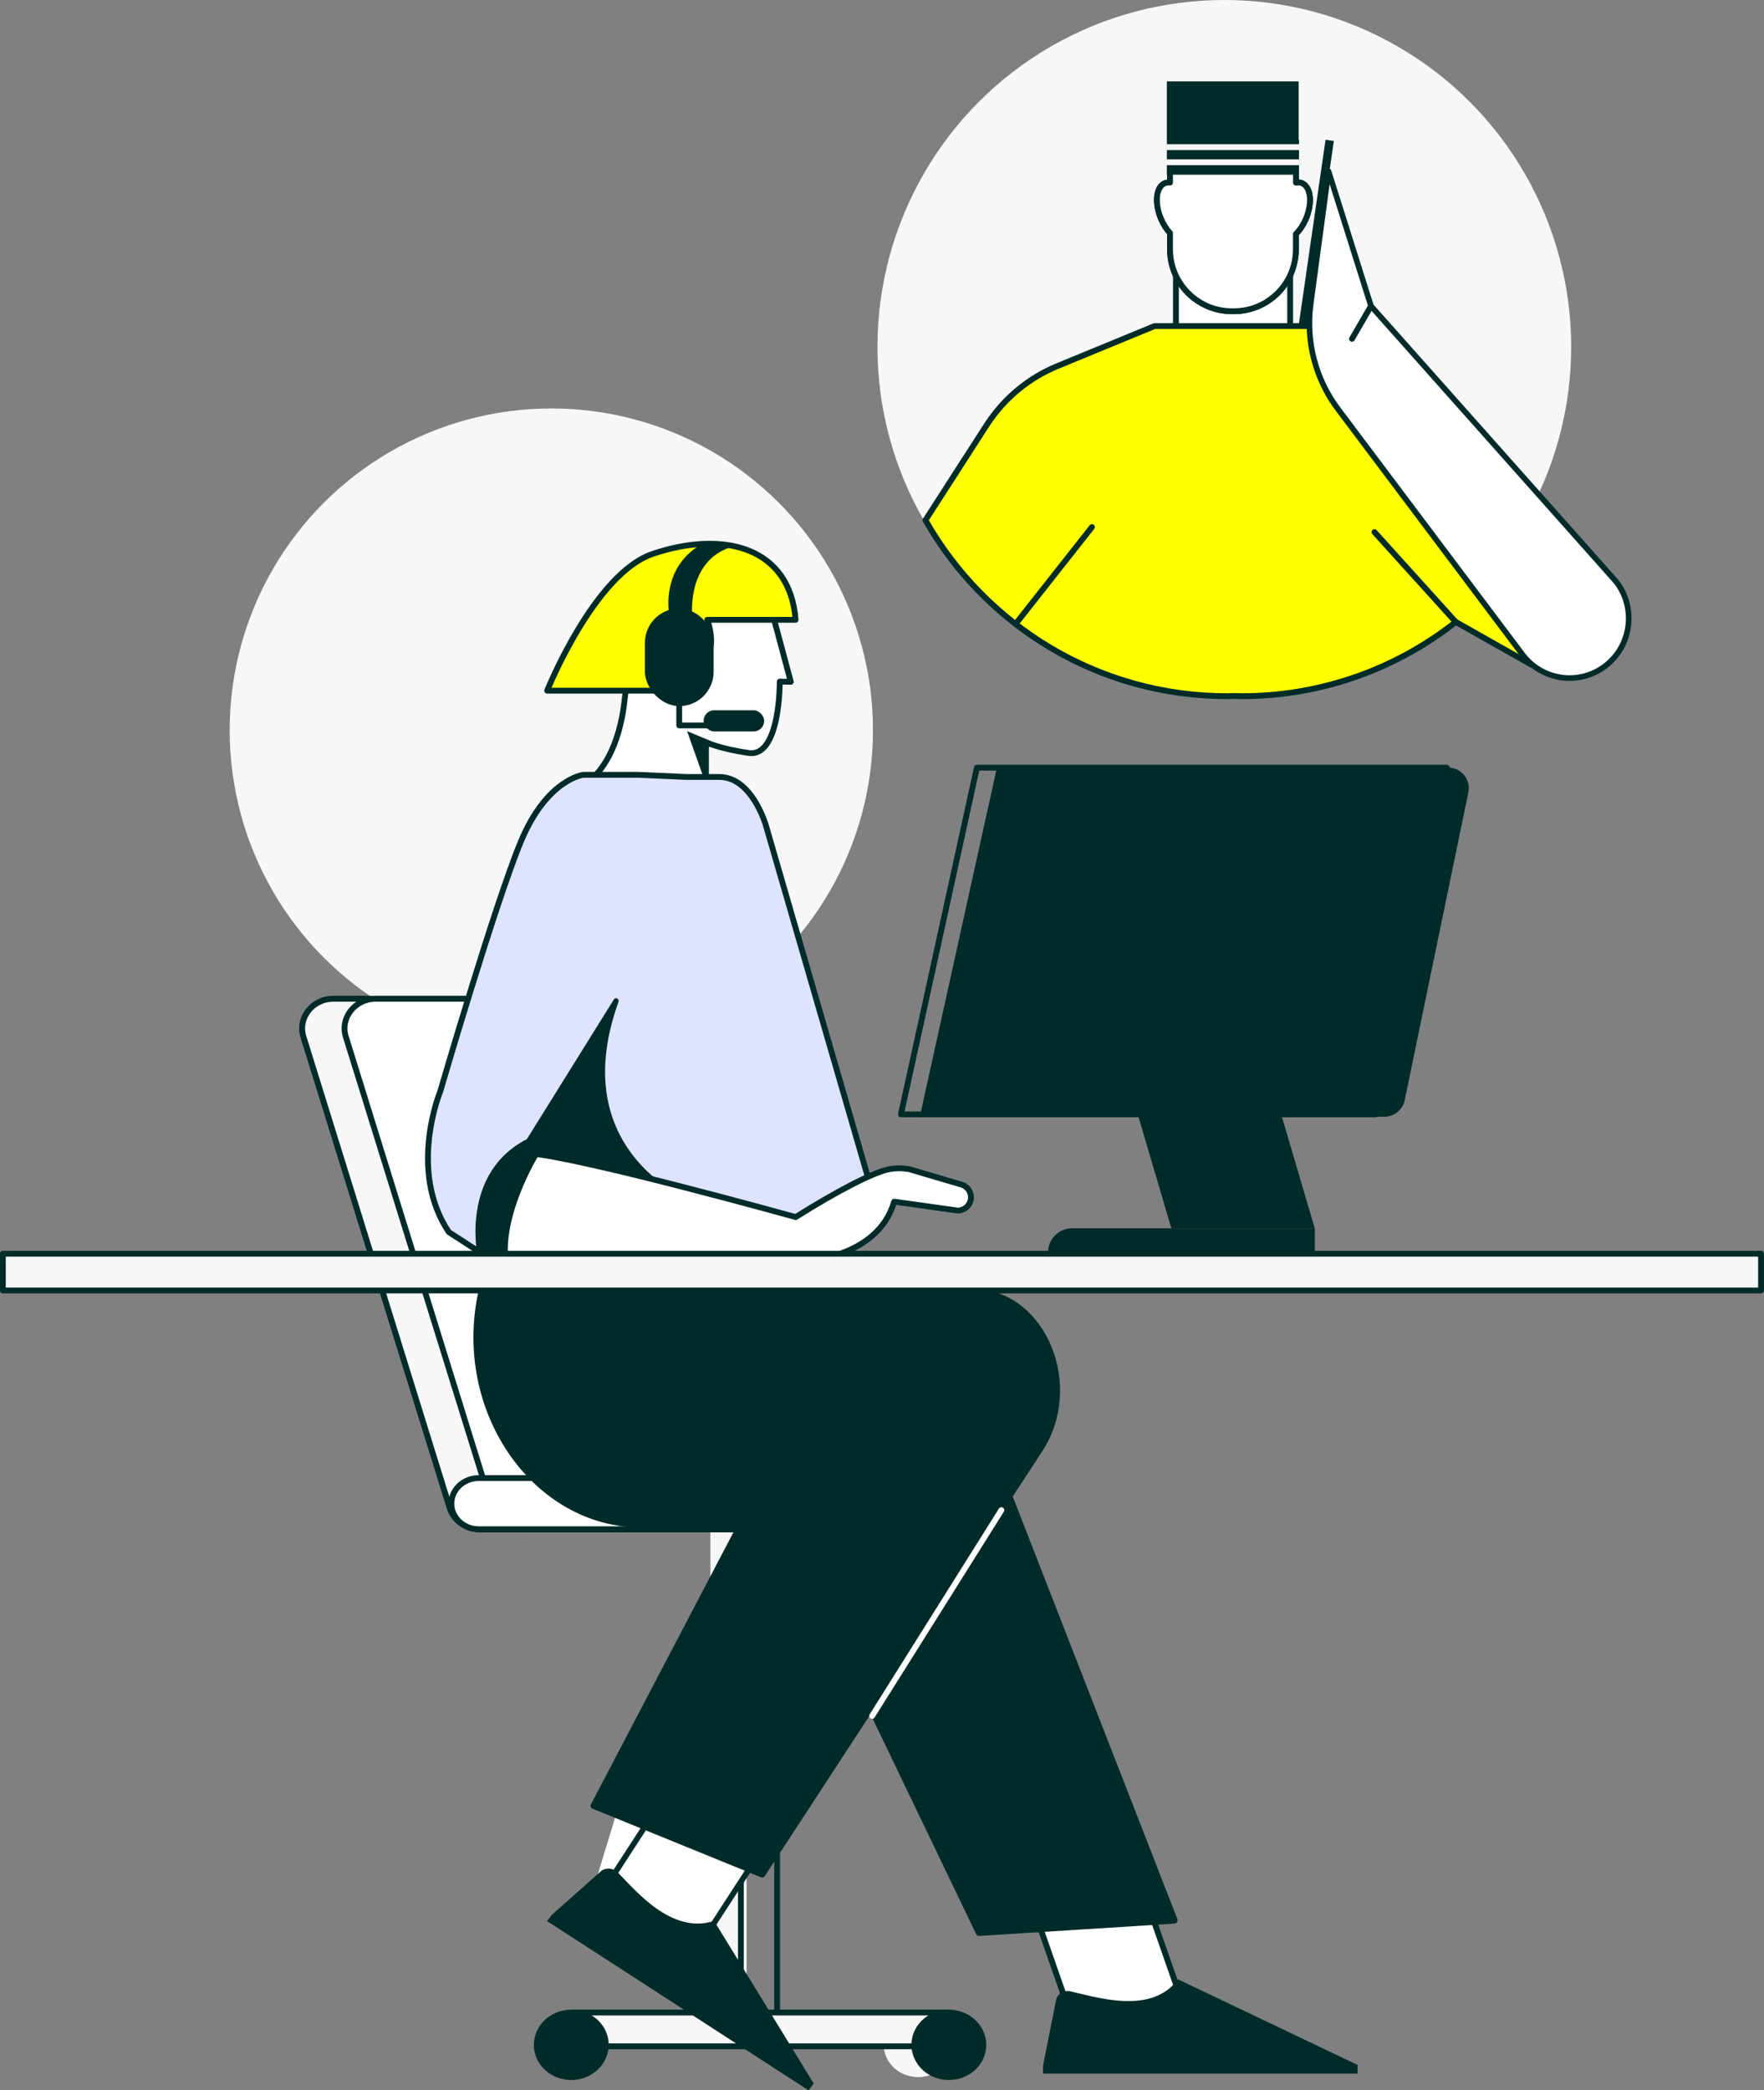 <svg xmlns="http://www.w3.org/2000/svg" id="Layer_2" data-name="Layer 2" viewBox="0 0 172.81 204.7"><rect x="0" y="0" width="172.81" height="204.7" fill="#808080" stroke="none"/><defs><style> .cls-1 { stroke: #231f20; stroke-width: .05px; } .cls-1, .cls-2, .cls-3, .cls-4, .cls-5 { fill: #fff; } .cls-6 { stroke: #f7f7f7; stroke-miterlimit: 10; } .cls-6, .cls-7, .cls-8, .cls-9, .cls-2 { stroke-width: .57px; } .cls-6, .cls-8, .cls-10 { fill: none; } .cls-7, .cls-8, .cls-10, .cls-9, .cls-2, .cls-11, .cls-12, .cls-4, .cls-5 { stroke-linecap: round; stroke-linejoin: round; } .cls-7, .cls-8, .cls-10, .cls-2, .cls-11, .cls-12, .cls-4, .cls-5 { stroke: #002b29; } .cls-7, .cls-9, .cls-11, .cls-12, .cls-13 { fill: #002b29; } .cls-14 { fill: #f7f7f7; } .cls-14, .cls-15, .cls-3, .cls-16, .cls-13 { stroke-width: 0px; } .cls-10 { stroke-width: .57px; } .cls-9 { stroke: #fff; } .cls-15 { fill: #ff0; } .cls-11 { stroke-width: .58px; } .cls-12 { stroke-width: .62px; } .cls-16 { fill: #dee3ff; } .cls-4 { stroke-width: .55px; } .cls-5 { stroke-width: .55px; } </style></defs><g id="Layer_1-2" data-name="Layer 1"><g><rect class="cls-3" x="102" y="178.69" width="10.73" height="18.83" transform="translate(-56 45.9) rotate(-19.24)"></rect><rect class="cls-8" x="102" y="178.69" width="10.73" height="18.83" transform="translate(-56 45.9) rotate(-19.24)"></rect><path class="cls-13" d="M132.97,202.21h0s-17.58-8.38-17.58-8.38c-2.56,3.56-8.09,1.72-10.54,1.18-.65-.14-1.31.28-1.4.9l-1.25,6.29h-.02v.87h30.81v-.87h-.03Z"></path><path class="cls-2" d="M47.01,149.76h30.02c2.05,0,3.52-1.87,2.94-3.74l-14.34-46.13c-.39-1.24-1.58-2.08-2.94-2.08h-30.02c-2.05,0-3.52,1.87-2.94,3.73l14.33,46.13c.39,1.24,1.58,2.09,2.94,2.09Z"></path><rect class="cls-14" x="69.58" y="149.43" width="3.55" height="49.01" transform="translate(142.72 347.88) rotate(180)"></rect><rect class="cls-10" x="72.59" y="149.43" width="3.55" height="49.01" transform="translate(148.72 347.88) rotate(180)"></rect><circle class="cls-14" cx="119.94" cy="33.98" r="33.98"></circle><path class="cls-1" d="M125.32,32.99l9.52,3.92c2.84,1.17,5.25,3.18,6.92,5.76l6.41,9.96"></path><circle class="cls-14" cx="54.01" cy="71.51" r="31.51"></circle><path class="cls-14" d="M47.01,149.76h30.02c2.05,0,3.52-1.87,2.94-3.74l-14.34-46.13c-.39-1.24-1.58-2.08-2.94-2.08h-30.02c-2.05,0-3.52,1.87-2.94,3.73l14.33,46.13c.39,1.24,1.58,2.09,2.94,2.09Z"></path><path class="cls-8" d="M47.01,149.76h30.02c2.05,0,3.52-1.87,2.94-3.74l-14.34-46.13c-.39-1.24-1.58-2.08-2.94-2.08h-30.02c-2.05,0-3.52,1.87-2.94,3.73l14.33,46.13c.39,1.24,1.58,2.09,2.94,2.09Z"></path><path class="cls-2" d="M51.14,149.76h26.15c2.05,0,3.52-1.87,2.94-3.74l-14.33-46.13c-.38-1.24-1.58-2.08-2.94-2.08h-26.14c-2.05,0-3.52,1.87-2.94,3.73l14.33,46.13c.39,1.24,1.58,2.09,2.94,2.09Z"></path><rect class="cls-14" x="72.81" y="180.25" width="3.31" height="36.99" transform="translate(-124.28 273.21) rotate(-90)"></rect><path class="cls-14" d="M86.62,199.74c-.3,1.72.94,3.35,2.78,3.63,1.84.29,3.59-.88,3.89-2.6.3-1.72-.94-3.34-2.78-3.63-1.84-.29-3.59.88-3.89,2.6Z"></path><path class="cls-14" d="M52.63,199.74c-.31,1.72.94,3.35,2.78,3.63,1.84.29,3.58-.88,3.89-2.6.31-1.72-.94-3.34-2.78-3.63-1.84-.29-3.59.88-3.89,2.6Z"></path><rect class="cls-8" x="72.81" y="180.25" width="3.31" height="36.99" transform="translate(-124.28 273.21) rotate(-90)"></rect><path class="cls-7" d="M89.62,199.74c-.3,1.72.94,3.35,2.78,3.63,1.84.29,3.59-.88,3.89-2.6.3-1.72-.94-3.34-2.78-3.63-1.84-.29-3.59.88-3.89,2.6Z"></path><path class="cls-7" d="M52.63,199.74c-.31,1.72.94,3.35,2.78,3.63,1.84.29,3.58-.88,3.89-2.6.31-1.72-.94-3.34-2.78-3.63-1.84-.29-3.59.88-3.89,2.6Z"></path><path class="cls-14" d="M47.85,149.76h31.77c1.48,0,2.68-1.12,2.68-2.51h0c0-1.39-1.2-2.5-2.68-2.5h-31.77c-1.48,0-2.68,1.12-2.68,2.5h0c0,1.38,1.2,2.51,2.68,2.51Z"></path><path class="cls-2" d="M46.9,149.76h31.77c1.48,0,2.68-1.12,2.68-2.51h0c0-1.39-1.2-2.5-2.68-2.5h-31.77c-1.48,0-2.68,1.12-2.68,2.5h0c0,1.38,1.2,2.51,2.68,2.51Z"></path><path class="cls-12" d="M48.26,122.79s-.57,1.43-1.07,3.67c-2.59,11.58,5.21,22.82,15.65,22.82h13.85l19.22,40,19.15-1.21-21.57-55.34c-1.48-3.79-4.65-6.35-8.26-6.67l-36.97-3.27Z"></path><path class="cls-2" d="M75.27,58.99l-9.55-1.8s-3.46.85-4.5,11.1c-1.03,10.25-7.69,9.19-2.8,8.11,4.89-1.08,10.74,1.49,10.74,1.49v-5.2s1.39.65,4.19,1.05c3.1.44,3.04-6.99,3.04-6.99l1.08.02-2.38-8.87"></path><path class="cls-1" d="M62.36,75.88h-5.23s-3.54.43-6.07,6.46c-2.53,6.03-7.93,24.54-7.93,24.54,0,0-3.21,7.75.84,13.78l4.21,2.72s.77-6.29,4.99-6.72c4.22-.43,17.64,2.93,17.64,2.93,0,0,4.15-.06,6.68,2.52,2.53,2.58-.19-1.03,4.2-.81,4.39.21,3.71-4.87,3.71-4.87l-10.37-35.59s-1.35-4.74-4.56-4.74h-3.21l-4.89-.22Z"></path><path class="cls-16" d="M62.36,75.88h-5.23s-3.54.43-6.07,6.46c-2.53,6.03-7.93,24.54-7.93,24.54,0,0-2.46,5.93-.36,11.45.53,1.41,1.57,2.57,2.84,3.39l1.76,1.14s1.33-9.52,5.55-9.95c4.22-.43,17.89,6.67,17.89,6.67,0,0,4.15-.06,6.68,2.52,2.53,2.58-1.81-1.03,2.57-.81,4.39.21,6.03-2.32,6.03-2.32l-11.06-38.14s-1.35-4.74-4.56-4.74h-3.21l-4.89-.22Z"></path><path class="cls-8" d="M62.36,75.88h-5.23s-3.54.43-6.07,6.46c-2.53,6.03-7.93,24.54-7.93,24.54,0,0-3.21,7.75.84,13.78l3.4,2.2s1.33-9.52,5.55-9.95c4.22-.43,17.89,6.67,17.89,6.67,0,0,4.15-.06,6.68,2.52,2.53,2.58-1.81-1.03,2.57-.81,4.39.21,6.03-2.32,6.03-2.32l-11.06-38.14s-1.35-4.74-4.56-4.74h-3.21l-4.89-.22Z"></path><path class="cls-15" d="M77.94,60.7h-8.65s1.36,3.54-1.09,4.39c0,0,.41-3.11-1.77-2.97-2.18.14.82,5.52,1.36,5.52h-14.19s4.61-11.47,10.35-13.4c7.02-2.37,13.45-.61,13.99,6.46Z"></path><path class="cls-8" d="M77.94,60.7h-8.65s1.36,3.54-1.09,4.39c0,0,.41-3.11-1.77-2.97-2.18.14.82,5.52,1.36,5.52h-14.19s4.61-11.47,10.35-13.4c7.02-2.37,13.45-.61,13.99,6.46Z"></path><path class="cls-13" d="M60.13,97.89l-9.39,15.07s10.78,1.89,18.76,5.51c0,0-14.59-4.56-8.91-20.36.1-.29-.29-.49-.45-.23Z"></path><path class="cls-2" d="M51.8,112.94c4.96.35,26.15,6.25,26.15,6.25,3.94-2.48,7.62-4.41,9.17-4.69.65-.12,1.31-.11,1.96,0l4.97,1.47c.62.12,1.07.66,1.07,1.28,0,.72-.59,1.3-1.31,1.3l-6.21-.87c-1.66,5.66-8.99,5.83-8.99,5.83l-31.25-.67s-.51-10.27,4.45-9.92Z"></path><g><polygon class="cls-8" points="141.74 75.18 95.7 75.18 88.26 109.13 134.76 109.13 141.74 75.18"></polygon><path class="cls-13" d="M141.87,75.18h-44.21s-7.55,34.18-7.55,34.18h45.51c.96,0,1.79-.67,1.99-1.61l6.24-30.16c.26-1.25-.7-2.42-1.99-2.42Z"></path><polygon class="cls-13" points="114.75 120.29 126.94 120.29 120.91 99.83 108.72 99.83 114.75 120.29"></polygon><polygon class="cls-13" points="116.61 120.29 128.8 120.29 122.77 99.83 110.58 99.83 116.61 120.29"></polygon><path class="cls-13" d="M102.67,120.29h26.12c0,1.28-1.04,2.33-2.33,2.33h-23.8v-2.33h0Z" transform="translate(231.47 242.91) rotate(-180)"></path></g><path class="cls-13" d="M72.26,53.45s-4.48.35-4.48,6.49h-2.24s-.83-4.6,3.54-6.84"></path><rect class="cls-13" x="63.18" y="59.59" width="6.73" height="9.56" rx="3.36" ry="3.36"></rect><polyline class="cls-2" points="66.54 69.15 66.54 71.04 72.5 71.04"></polyline><rect class="cls-13" x="68.93" y="69.56" width="5.93" height="2.07" rx="1.03" ry="1.03"></rect><g><rect class="cls-2" x="115.2" y="24.82" width="11.19" height="10.27"></rect><path class="cls-2" d="M127.56,17.94c-.18-.08-.39-.08-.6-.05v-4.08h-12.34v4.07c-.17-.02-.34,0-.5.06-.87.36-1.04,1.92-.39,3.47.24.56.55,1.04.89,1.41v1.59c0,3.35,2.72,6.07,6.07,6.07h.19c3.35,0,6.07-2.72,6.07-6.07v-1.49c.38-.38.73-.9.99-1.51.65-1.55.48-3.1-.39-3.47Z"></path><path class="cls-2" d="M127.56,17.94c-.18-.08-.39-.08-.6-.05v-4.08h-12.34v4.07c-.17-.02-.34,0-.5.06-.87.36-1.04,1.92-.39,3.47.24.56.55,1.04.89,1.41v1.59c0,3.35,2.72,6.07,6.07,6.07h.19c3.35,0,6.07-2.72,6.07-6.07v-1.49c.38-.38.73-.9.99-1.51.65-1.55.48-3.1-.39-3.47Z"></path></g><rect class="cls-13" x="128.52" y="13.65" width=".82" height="18.59" transform="translate(4.62 -18.24) rotate(8.24)"></rect><rect class="cls-13" x="114.31" y="7.97" width="12.91" height="9.14"></rect><path class="cls-15" d="M150.01,65.09l-13.44-8.69v6.37s-5.9,6.14-18.64,4.96v-32.33"></path><polygon class="cls-3" points="67.95 189.92 57.46 187.19 62.64 170.18 73.13 172.92 67.95 189.92"></polygon><polygon class="cls-4" points="67.24 192.51 57.92 186.99 67.6 172.08 76.92 177.6 67.24 192.51"></polygon><path class="cls-13" d="M79.7,204.02h0s-9.74-15.9-9.74-15.9c-4.2,1.36-7.73-3.03-9.45-4.76-.46-.46-1.25-.49-1.69-.06l-4.7,4.17h-.02s-.51.66-.51.66l25.62,16.58.51-.67h-.02Z"></path><path class="cls-11" d="M84.56,126.43l-26.42,50.42,16.53,6.73,27.19-41.61c4.07-6.24.38-15.23-6.34-15.46l-10.95-.09Z"></path><rect class="cls-14" x=".28" y="122.78" width="172.24" height="3.6"></rect><rect class="cls-14" x=".28" y="122.78" width="172.24" height="3.6"></rect><rect class="cls-8" x=".28" y="122.78" width="172.24" height="3.6"></rect><path class="cls-15" d="M143.54,42.95c-1.66-2.58-2.45-5.94-5.29-7.1l-9.52-3.92h-15.62l-9.52,3.92c-2.84,1.17-5.25,3.18-6.92,5.76l-6.01,9.33c5.84,10.29,16.89,17.24,29.57,17.24.23,0,.46-.01.7-.02.23,0,.46.02.69.02,12.68,0,23.73-6.95,29.57-17.24l-7.64-7.99Z"></path><polygon class="cls-15" points="150.01 65.09 152.87 53.6 146.76 48.32 132.89 55.42 150.01 65.09"></polygon><path class="cls-8" d="M152.87,53.6l-2.17-1.88c.16-.26.33-.52.48-.78l-10.81-8.29c-1.66-2.58.72-5.63-2.12-6.8l-9.52-3.92h-15.62l-9.52,3.92c-2.84,1.17-5.25,3.18-6.92,5.76l-6.01,9.33c5.84,10.29,16.89,17.24,29.57,17.24.23,0,.46-.01.7-.02.23,0,.46.02.69.02,7.93,0,15.22-2.72,21-7.27l7.4,4.18,2.86-11.49Z"></path><path class="cls-5" d="M158.38,57.02l-24.07-27.05-4.16-13.19-1.75,12.99c-.49,3.65.47,7.35,2.67,10.28l18.07,24.04c1.93,2.57,5.57,3.08,8.12,1.13h0c2.55-1.95,3.05-5.62,1.12-8.19Z"></path><line class="cls-8" x1="106.97" y1="51.62" x2="99.64" y2="60.92"></line><line class="cls-8" x1="134.65" y1="52.11" x2="142.61" y2="60.91"></line><line class="cls-6" x1="111.92" y1="15.89" x2="128.32" y2="15.89"></line><line class="cls-6" x1="111.92" y1="14.41" x2="128.32" y2="14.41"></line><line class="cls-8" x1="134.31" y1="29.97" x2="132.45" y2="33.18"></line><polygon class="cls-13" points="67.31 71.6 69.56 72.54 68.87 76 67.31 71.6"></polygon><path class="cls-13" d="M52.91,112.9s-3.33,5.26-3.16,9.89l-2.97.17s-1.9-8.92,5.94-11.89l.19,1.84Z"></path><line class="cls-9" x1="85.44" y1="168.04" x2="98.1" y2="147.89"></line></g></g></svg>